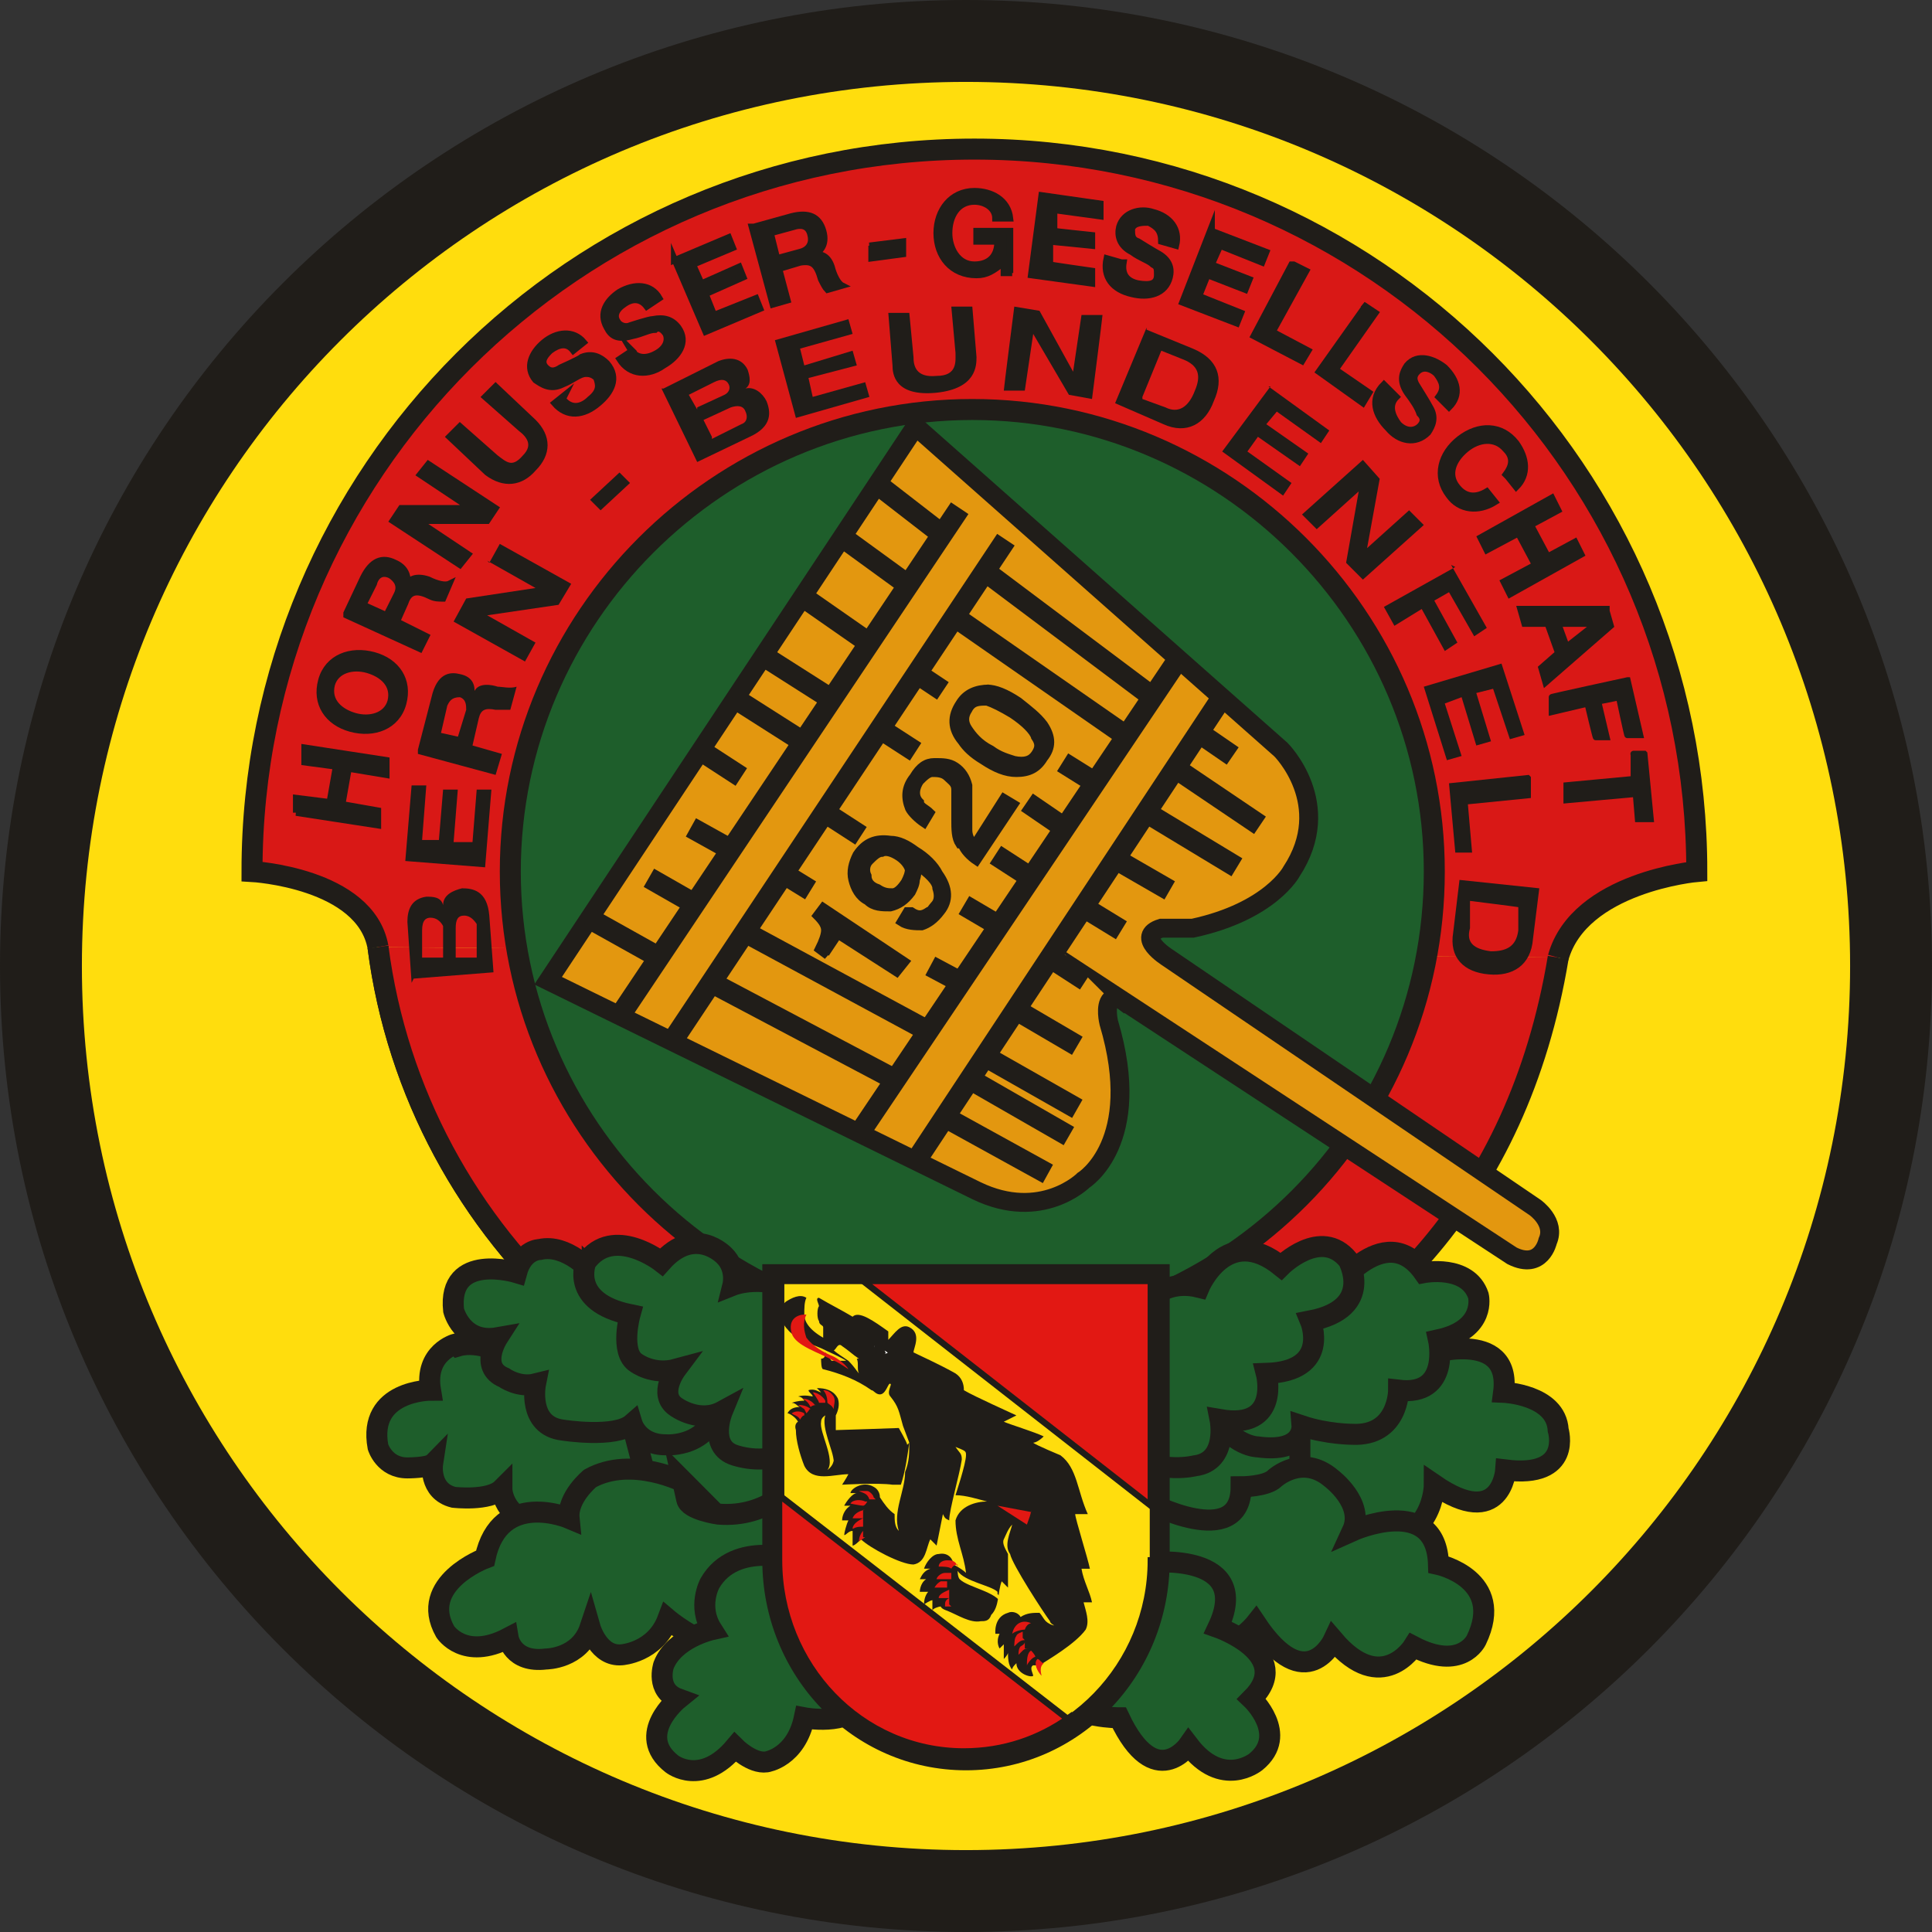 <?xml version="1.0" encoding="UTF-8"?>
<svg xmlns="http://www.w3.org/2000/svg" version="1.1" viewBox="0 0 92 92">
  <rect x="0" y="0" width="92" height="92" fill="#333333" stroke="none"/>
  <defs>
    <style>
      .cls-1, .cls-2 {
        fill: #ffdd0d;
      }

      .cls-3, .cls-4, .cls-5, .cls-6 {
        fill: #201d19;
      }

      .cls-7, .cls-8 {
        stroke-width: 1px;
      }

      .cls-7, .cls-8, .cls-9, .cls-10, .cls-11, .cls-5, .cls-6 {
        stroke: #201d19;
      }

      .cls-7, .cls-8, .cls-9, .cls-11, .cls-5, .cls-6 {
        stroke-miterlimit: 10;
      }

      .cls-7, .cls-12 {
        fill: #1e5e2b;
      }

      .cls-13 {
        fill: #e21813;
      }

      .cls-13, .cls-4, .cls-9, .cls-2 {
        fill-rule: evenodd;
      }

      .cls-8, .cls-10 {
        fill: none;
      }

      .cls-14 {
        fill: #d91816;
      }

      .cls-9 {
        fill: #fff;
      }

      .cls-9, .cls-5 {
        stroke-width: .3px;
      }

      .cls-10 {
        stroke-miterlimit: 3.9;
        stroke-width: .3px;
      }

      .cls-11 {
        fill: #e3970f;
        stroke-width: .9px;
      }

      .cls-6 {
        stroke-width: .4px;
      }
    </style>
  </defs>
  <!-- Generator: Adobe Illustrator 28.6.0, SVG Export Plug-In . SVG Version: 1.2.0 Build 709)  -->
  <g>
    <g id="Ebene_1">
      <g>
        <path class="cls-3" d="M46,92c25.4,0,46-20.6,46-46S71.4,0,46,0,0,20.6,0,46s20.6,46,46,46Z"/>
        <path class="cls-1" d="M46,88.1c23.3,0,42.1-18.9,42.1-42.1S69.3,3.9,46,3.9,3.9,22.7,3.9,46s18.9,42.1,42.1,42.1Z"/>
        <path class="cls-14" d="M18,45.1c-.6-3.3-6-3.6-6-3.6C12,22.5,27.4,7.1,46.4,7.1s34.4,15.4,34.4,34.4c0,0-5.6.5-6.6,4.1"/>
        <path class="cls-8" d="M18,45.1c-.6-3.3-6-3.6-6-3.6C12,22.5,27.4,7.1,46.4,7.1s34.4,15.4,34.4,34.4c0,0-5.6.5-6.6,4.1"/>
        <path class="cls-14" d="M18,45.1c1.8,13.9,13.7,24.7,28.1,24.7l-28.1-24.7Z"/>
        <path class="cls-8" d="M18,45.1c1.8,13.9,13.7,24.7,28.1,24.7"/>
        <path class="cls-14" d="M18,45.1c1.8,13.9,13.7,24.7,28.1,24.7,0,0,24.2-.7,28.1-24.2"/>
        <path class="cls-8" d="M18,45.1c1.8,13.9,13.7,24.7,28.1,24.7,0,0,24.2-.7,28.1-24.2"/>
        <path class="cls-7" d="M46.3,63.5c12.2,0,22-9.9,22-22s-9.9-22-22-22-22,9.9-22,22,9.9,22,22,22Z"/>
        <path class="cls-5" d="M14.1,38.7v-.7c0,0,1.6.2,1.6.2l.3-1.7-1.5-.2v-.7c0,0,3.9.6,3.9.6v.7c0,0-1.8-.3-1.8-.3l-.3,1.7,1.7.3v.7c0,0-3.9-.6-3.9-.6Z"/>
        <path class="cls-5" d="M17.8,31.2c1.1.3,1.7,1.2,1.4,2.3-.3,1.1-1.4,1.5-2.5,1.2-1.1-.3-1.7-1.2-1.4-2.3.3-1.1,1.4-1.5,2.5-1.2ZM16.9,34.1c.7.2,1.5,0,1.7-.7.2-.8-.4-1.3-1.1-1.5-.7-.2-1.5,0-1.7.7-.2.8.4,1.3,1.1,1.5Z"/>
        <path class="cls-5" d="M16.5,29.2l.8-1.7c.4-.8.9-1,1.5-.7.7.3.6.9.6,1h0c.1-.2.4-.4,1-.2.4.2.8.3,1,.2l-.3.7c-.2,0-.4,0-.6-.1-.6-.3-1-.3-1.2.3l-.4.9,1.4.7-.3.6-3.5-1.6h0ZM18.4,29.3l.5-1c.2-.4,0-.7-.3-.9-.4-.2-.7,0-.8.4l-.5,1,1.1.5h0Z"/>
        <path class="cls-5" d="M18.7,24.8l.4-.6h3.3c0,0,0,0,0,0l-2.4-1.6.4-.5,3.2,2.1-.4.6h-3.3c0,0,0,0,0,0l2.4,1.6-.4.5-3.2-2.1Z"/>
        <path class="cls-5" d="M21.4,20.8l.5-.5,1.7,1.5c.4.3.8.7,1.4,0,.6-.6.2-1.1-.2-1.4l-1.7-1.5.5-.5,1.8,1.7c.7.7.7,1.5,0,2.2-.6.7-1.4.8-2.2.2l-1.8-1.7h0Z"/>
        <path class="cls-5" d="M26.8,19c.4.5.9.4,1.3,0,.5-.4.4-.7.3-1-.2-.2-.4-.2-.5-.2-.3,0-.6.3-1.1.5-.6.3-1,0-1.3-.2-.5-.6-.2-1.3.4-1.8.6-.5,1.4-.6,1.9,0l-.5.4c-.3-.4-.7-.3-1.1,0-.2.2-.5.5-.2.8.2.2.4.2.7,0,0,0,.9-.4,1-.5.5-.2.9,0,1.2.3.6.7.2,1.4-.4,1.9-.7.6-1.5.7-2.1,0l.5-.4h0Z"/>
        <path class="cls-5" d="M30,16.6c.3.5.8.5,1.3.2.5-.3.5-.7.4-.9-.2-.3-.4-.3-.5-.2-.3,0-.6.2-1.1.3-.7.2-1,0-1.2-.4-.4-.7,0-1.3.6-1.7.7-.4,1.5-.4,1.9.3l-.6.4c-.3-.4-.7-.4-1.1-.1-.3.2-.5.5-.3.8.1.2.4.3.6.2,0,0,.9-.3,1.1-.3.5-.1.9,0,1.2.4.5.7,0,1.4-.7,1.8-.7.5-1.6.5-2.1-.3l.6-.4Z"/>
        <path class="cls-5" d="M32.1,12.4l2.6-1.1.2.5-1.9.8.4.9,1.8-.8.2.5-1.8.8.4,1,2-.8.2.5-2.6,1.1-1.5-3.5Z"/>
        <path class="cls-5" d="M35.9,10.8l1.8-.5c.8-.2,1.3,0,1.5.7.2.7-.2,1-.4,1.1h0c.2,0,.6,0,.8.6.1.4.3.8.5.9l-.7.2c-.1-.1-.2-.3-.3-.5-.2-.7-.4-.9-1-.8l-1,.3.4,1.5-.7.2-1-3.7h0ZM37,12.3l1.1-.3c.4-.1.6-.4.5-.8-.1-.5-.5-.5-.8-.4l-1.1.3.3,1.2h0Z"/>
        <path class="cls-5" d="M41.4,11.7l1.6-.2v.6c0,0-1.5.2-1.5.2v-.6Z"/>
        <path class="cls-5" d="M48.2,13h-.4v-.5c-.5.4-.8.6-1.3.6-1.2,0-1.9-.9-1.9-2,0-1.1.7-2,1.8-2,.8,0,1.6.4,1.7,1.3h-.7c0-.5-.5-.8-1-.8-.8,0-1.2.7-1.2,1.5,0,.7.4,1.5,1.2,1.5.7,0,1.1-.4,1.1-1.1h-1s0-.5,0-.5h1.6s0,2,0,2h0Z"/>
        <path class="cls-5" d="M49.6,9.3l2.8.4v.6c0,0-2.2-.3-2.2-.3v1c-.1,0,1.8.2,1.8.2v.5c0,0-2-.2-2-.2v1.1c-.1,0,2,.3,2,.3v.6c0,0-2.9-.4-2.9-.4l.5-3.8h0Z"/>
        <path class="cls-5" d="M53.5,12.5c-.1.6.2.9.7,1,.6.1.9,0,.9-.4,0-.3,0-.4-.2-.5-.2-.2-.6-.3-1-.6-.6-.3-.7-.8-.6-1.2.2-.7,1-.9,1.6-.7.8.2,1.3.8,1.1,1.6l-.7-.2c0-.5-.2-.7-.6-.9-.3,0-.7,0-.8.3,0,.3,0,.5.3.6,0,0,.8.5,1,.6.5.3.6.7.5,1.1-.2.8-1,1-1.8.8-.9-.2-1.4-.8-1.2-1.7l.7.2h0Z"/>
        <path class="cls-5" d="M57.7,11l2.6,1-.2.5-2-.8-.4.9,1.8.7-.2.5-1.8-.7-.4,1,2,.8-.2.5-2.6-1,1.4-3.6h0Z"/>
        <path class="cls-5" d="M61.6,12.6l.6.3-1.6,2.9,1.7.9-.3.5-2.3-1.2,1.8-3.4Z"/>
        <path class="cls-5" d="M64.9,14.5l.6.4-1.9,2.7,1.6,1.1-.3.5-2.1-1.5,2.2-3.1h0Z"/>
        <path class="cls-5" d="M66.5,18.9c-.4.4-.2.9.1,1.3.4.4.8.3,1,.1.2-.2.2-.4,0-.6-.1-.3-.3-.6-.6-1-.4-.6-.2-1,0-1.3.5-.6,1.3-.3,1.8.1.6.6.8,1.3.2,1.9l-.5-.5c.3-.4.2-.7-.1-1.1-.2-.2-.6-.4-.9-.1-.2.2-.2.4,0,.7,0,0,.5.8.6,1,.3.5.1.9-.1,1.2-.6.6-1.4.4-1.9-.2-.6-.6-.9-1.4-.2-2.1l.5.5h0Z"/>
        <path class="cls-5" d="M71.7,22.6c.3-.4.4-.8,0-1.2-.5-.6-1.3-.5-1.9,0-.6.5-.9,1.2-.4,1.8.4.5.9.5,1.4.2l.4.5c-.8.5-1.7.4-2.2-.3-.7-.9-.4-2,.5-2.7.9-.7,2-.7,2.7.2.5.7.6,1.5,0,2.1l-.4-.5Z"/>
        <path class="cls-5" d="M73.9,23.7l.3.6-1.3.7.8,1.5,1.3-.7.3.6-3.4,1.9-.3-.6,1.5-.8-.8-1.5-1.5.8-.3-.6,3.4-1.9h0Z"/>
        <path class="cls-5" d="M76.5,29.1l.2.7-3.1,2.7-.2-.7.8-.7-.5-1.4h-1.1l-.2-.7h4.1c0,0,0,0,0,0ZM74.2,29.7l.4,1.1,1.4-1.1h0s-1.8,0-1.8,0Z"/>
        <path class="cls-5" d="M77.5,32.4l.6,2.6h-.6c0,.1-.4-1.8-.4-1.8l-1,.2.4,1.7h-.5c0,.1-.4-1.6-.4-1.6l-1.7.4v-.7c-.1,0,3.6-.8,3.6-.8h0Z"/>
        <path class="cls-5" d="M78.3,35.9l.3,3.1h-.6c0,0-.1-1.2-.1-1.2l-3.3.3v-.7c0,0,3.2-.3,3.2-.3v-1.2c-.1,0,.5,0,.5,0h0Z"/>
        <path class="cls-3" d="M19.6,46.8l-.2-2.9c0-.6.2-1.1.9-1.2.3,0,.7,0,.8.4h0c0-.5.5-.7.9-.8.5,0,1.2.1,1.3,1.3l.2,2.7-3.8.3h0ZM21.1,45.6v-1.5c-.1-.2-.3-.4-.6-.4-.2,0-.4.1-.4.6v1.3c.1,0,.9,0,.9,0ZM22.7,45.5v-1.5c-.2-.3-.4-.4-.6-.4-.3,0-.4.2-.4.6v1.4c.1,0,1,0,1,0h0Z"/>
        <path class="cls-3" d="M19.3,41l.3-3.6h.7c0,0-.2,2.6-.2,2.6h.8c0,0,.2-2.4.2-2.4h.7c0,0-.2,2.5-.2,2.5h.9c0,0,.2-2.5.2-2.5h.7c0,0-.3,3.7-.3,3.7l-3.8-.3h0Z"/>
        <path class="cls-3" d="M19.9,35.7l.7-2.7c.3-1,.9-1,1.3-.9.5.1.7.4.7.8h0c.2-.4.8-.3,1.1-.2.2,0,.6.1.9,0l-.3,1.1c-.2,0-.4,0-.7,0-.5-.1-.7,0-.8.4l-.3,1.3,1.4.4-.3,1-3.7-1h0ZM21.8,35.1l.4-1.3c0-.2,0-.5-.3-.6-.4,0-.5.2-.6.4l-.3,1.3.9.2h0Z"/>
        <path class="cls-3" d="M23.3,26.8l.5-.9,3.4,1.9-.6,1-3.4.5h0s2.3,1.3,2.3,1.3l-.5.9-3.4-1.9.6-1.1,3.3-.5h0s-2.3-1.3-2.3-1.3Z"/>
        <path class="cls-3" d="M28.1,23.8l1.4-1.3.5.5-1.4,1.3-.5-.5Z"/>
        <path class="cls-3" d="M31.6,18.5l2.6-1.3c.5-.2,1.1-.2,1.4.4.1.3.2.7-.1.9h0c.4-.1.8.2,1,.6.2.5.3,1.2-.8,1.7l-2.5,1.2-1.7-3.5h0ZM33.2,19.4l1.3-.6c.2-.1.3-.3.2-.5-.1-.2-.3-.3-.7-.1l-1.2.6.4.7ZM33.9,20.9l1.4-.7c.3-.1.3-.4.2-.6-.1-.3-.4-.3-.7-.2l-1.3.6.4.8Z"/>
        <path class="cls-3" d="M36.9,16.2l3.5-1,.2.7-2.5.7.2.8,2.3-.7.2.7-2.3.6.2.9,2.5-.7.2.7-3.5,1-1-3.7h0Z"/>
        <path class="cls-3" d="M42.3,14.9h1c0,0,.2,2.1.2,2.1,0,.4.1,1,1.1.9,1,0,.9-.7.9-1.1l-.2-2.2h1c0,0,.2,2.4.2,2.4,0,.4,0,1.5-1.9,1.7-2,.2-2.1-.9-2.1-1.3l-.2-2.5h0Z"/>
        <path class="cls-3" d="M51.5,15h1c0,.1-.5,4-.5,4l-1.1-.2-1.7-2.9h0l-.4,2.7h-1c0-.1.5-4,.5-4l1.2.2,1.6,2.9h0l.4-2.7h0Z"/>
        <path class="cls-3" d="M54.6,15.7l2.2.9c1.2.5,1.5,1.4,1,2.5-.4,1.1-1.3,1.6-2.4,1.1l-2.3-1,1.5-3.6h0ZM54.4,19l1.1.4c.6.3,1.1,0,1.4-.8.3-.7.2-1.2-.6-1.5l-1-.4-.9,2.2Z"/>
        <path class="cls-3" d="M60.4,18.4l2.9,2.1-.4.6-2.1-1.5-.5.6,2,1.4-.4.6-2-1.4-.5.7,2.1,1.5-.4.6-2.9-2.1,2.3-3.1Z"/>
        <path class="cls-3" d="M67.1,24.3l.7.7-2.9,2.6-.8-.8.6-3.4h0s-2,1.8-2,1.8l-.7-.7,2.9-2.6.8.9-.6,3.3h0s2-1.8,2-1.8h0Z"/>
        <path class="cls-3" d="M69.1,26.9l1.7,3-.6.4-1.2-2.1-.7.4,1.1,2-.6.4-1.1-2-1.3.8-.5-.9,3.4-1.9Z"/>
        <path class="cls-3" d="M71.5,31.6l1.1,3.4-.7.2-.8-2.4-.8.2.7,2.3-.7.2-.7-2.3-.8.3.8,2.5-.7.2-1.1-3.5,3.7-1.1h0Z"/>
        <path class="cls-3" d="M72.9,37v1c0,0-3,.3-3,.3l.2,2.3h-.8c0,0-.3-3.3-.3-3.3l3.8-.4Z"/>
        <path class="cls-3" d="M73.3,42.3l-.3,2.4c-.1,1.3-1,1.8-2.1,1.7-1.2-.1-1.9-.8-1.7-2l.3-2.5,3.8.4ZM70,43v1.2c-.2.7.2,1,1,1.1.7,0,1.2-.2,1.3-1v-1.1c.1,0-2.3-.3-2.3-.3h0Z"/>
        <path class="cls-11" d="M53.7,47.8l18.3,12c1.4.7,1.7-.7,1.7-.7.4-.9-.6-1.6-.6-1.6l-17.5-11.9s-1.6-1-.3-1.4c0,0,.3,0,.8,0,0,0,.3,0,.7,0,3.7-.8,4.7-2.7,4.7-2.7,2.1-3.2-.5-5.8-.5-5.8l-17.4-15.4-17.5,26.4,20.4,10c3.1,1.5,5.1-.5,5.1-.5,0,0,2.9-1.8,1.2-7.5,0,0-.2-.8.1-1.1,0,0,.2-.2.5,0l.4.3Z"/>
        <path class="cls-8" d="M45.7,24.2l-16.2,24.2"/>
        <path class="cls-8" d="M47.9,25.7l-15.9,23.9"/>
        <path class="cls-8" d="M41.7,23l3.1,2.4"/>
        <path class="cls-8" d="M40,25.5l3.3,2.4"/>
        <path class="cls-8" d="M38.2,28.4l3.3,2.3"/>
        <path class="cls-8" d="M36.3,31.2l3.3,2.1"/>
        <path class="cls-8" d="M34.9,33.2l3.3,2.1"/>
        <path class="cls-8" d="M33.3,35.7l2,1.3"/>
        <path class="cls-8" d="M32.9,39.4l1.8,1"/>
        <path class="cls-8" d="M30.9,41.8l2.1,1.2"/>
        <path class="cls-8" d="M28,43.7l3.4,1.9"/>
        <path class="cls-8" d="M40.9,54l15.2-22.6"/>
        <path class="cls-8" d="M58.2,33.2l-14.6,22.1"/>
        <path class="cls-8" d="M46.9,27.2l8,6"/>
        <path class="cls-8" d="M45.5,29.4l8.2,5.7"/>
        <path class="cls-8" d="M43.7,32.1l1.2.8"/>
        <path class="cls-8" d="M41.9,34.7l1.7,1.1"/>
        <path class="cls-8" d="M39.3,38.7l1.7,1.1"/>
        <path class="cls-8" d="M37.3,41.6l1.3.8"/>
        <path class="cls-8" d="M35.5,44.4l8.7,4.7"/>
        <path class="cls-8" d="M33.9,46.8l8.7,4.6"/>
        <path class="cls-8" d="M45,53.2l4.9,2.7"/>
        <path class="cls-8" d="M46.2,51.4l4.7,2.7"/>
        <path class="cls-8" d="M46.9,50.3l4.4,2.5"/>
        <path class="cls-8" d="M48.4,48.1l2.9,1.7"/>
        <path class="cls-8" d="M50,45.6l1.7,1.1"/>
        <path class="cls-8" d="M51.6,43.2l1.8,1.1"/>
        <path class="cls-8" d="M53.1,40.9l2.6,1.5"/>
        <path class="cls-8" d="M54.6,38.7l4.3,2.6"/>
        <path class="cls-8" d="M56,36.6l4,2.7"/>
        <path class="cls-8" d="M57.1,34.9l1.6,1.1"/>
        <path class="cls-8" d="M45.8,46.8l-1.5-.8"/>
        <path class="cls-8" d="M47.6,44.1l-1.7-1"/>
        <path class="cls-8" d="M49.1,41.8l-1.7-1.1"/>
        <path class="cls-8" d="M50.8,39.5l-1.9-1.3"/>
        <path class="cls-8" d="M52.2,37.3l-1.6-1"/>
        <path class="cls-12" d="M54.1,68.9v3.5l4.5,1.2,4.5-4-.5-3.4-8.5,2.7Z"/>
        <path class="cls-6" d="M39.4,45.5l-.4-.3c.2-.4.3-.7.3-.9,0-.2-.1-.4-.4-.7l.3-.4,3.9,2.6-.4.5-2.8-1.8-.6.9h0Z"/>
        <path class="cls-6" d="M43.4,43.4c.3.2.5.2.8,0,.1,0,.2-.2.3-.3.2-.2.2-.5.1-.8,0-.3-.4-.7-1-1.1.1.2.1.4,0,.7,0,.2-.1.4-.2.6-.3.4-.6.6-1,.7-.4,0-.8,0-1.1-.3-.4-.2-.6-.6-.7-1s0-.8.2-1.2c.4-.6.9-.8,1.6-.7.4,0,.8.2,1.2.5.5.3.9.7,1.1,1.1.5.7.5,1.3.1,1.8-.3.4-.6.6-.9.7-.3,0-.7,0-1-.2l.3-.5h0ZM43.3,41.5c0-.2-.2-.5-.5-.7-.3-.2-.6-.3-.8-.2-.2,0-.4.2-.6.4-.2.2-.2.5-.1.7,0,.3.2.5.5.6.3.2.5.2.7.2.2,0,.4-.2.6-.5.1-.2.2-.4.2-.7Z"/>
        <path class="cls-6" d="M45.7,40.2c-.2-.3-.2-.7-.2-1.2v-.7c0-.3,0-.6,0-.7,0-.3-.2-.4-.4-.6-.2-.2-.5-.2-.7-.2-.2,0-.4.2-.6.4-.2.3-.3.7,0,1,0,.2.3.3.5.5l-.3.5c-.3-.2-.6-.5-.7-.7-.2-.5-.2-1,.2-1.5.3-.5.6-.7,1-.7.4,0,.7,0,1,.2.3.2.5.5.6.9,0,.2,0,.6,0,1v.5c0,.2,0,.5,0,.6,0,.3.1.5.3.7l1.4-2.2.5.3-1.8,2.7c-.3-.2-.6-.5-.7-.8Z"/>
        <path class="cls-6" d="M47,32.8c.4,0,.9.2,1.5.6.5.4.9.7,1.2,1.1.4.6.4,1.1,0,1.6-.3.5-.7.7-1.3.7-.5,0-1-.2-1.6-.6-.5-.3-.8-.6-1-.9-.5-.6-.5-1.2-.1-1.8.3-.5.8-.7,1.4-.7h0ZM49.3,35.1c-.1-.3-.5-.7-1.1-1.1-.5-.3-.9-.5-1.2-.6-.4,0-.7,0-.9.4-.2.3-.2.6,0,.9.2.3.5.7,1.1,1,.4.3.8.4,1.1.5.5.1.8,0,1-.3.2-.3.2-.5,0-.8h0Z"/>
        <path class="cls-12" d="M28.8,67l.5,5.1,9.2,1.5v-5s-9.6-1.6-9.6-1.6Z"/>
        <path class="cls-7" d="M21.7,64s-1.5.4-1.2,2.2c0,0-3,0-2.5,2.7,0,0,.3,1,1.4,1,0,0,1,0,1.2-.2,0,0-.2,1.3,1,1.6,0,0,1.7.2,2.3-.4,0,0,0,1.4,1.9,1.8l2.6.8,2.5-2.6-1.2-4.6-5.6-1.8s-1.3-.7-2.3-.4h0Z"/>
        <path class="cls-7" d="M32.6,70.6s-2.5-1.3-4.5-.2c0,0-1.1.9-1,1.9,0,0-3.3-1.4-4,1.9,0,0-3.2,1.2-1.9,3.5,0,0,.9,1.4,3,.3,0,0,.2,1.2,1.8,1,0,0,1.6,0,2.1-1.5,0,0,.4,1.4,1.5,1.3,0,0,1.6-.1,2.2-1.7,0,0,1.3,1.1,2.4,1.2l3.7-5v-2.7s-1.3,1.7-3.7,1.5c0,0-1.4-.2-1.5-.7l-.2-.9h0Z"/>
        <path class="cls-7" d="M28.2,60.6s-1.2-1.4-2.5-1.1c0,0-.8,0-1.1,1.1,0,0-3.3-1-3,1.8,0,0,.4,1.6,2.1,1.3,0,0-.9,1.4.3,1.9,0,0,.7.5,1.5.3,0,0-.4,2,1.3,2.2,0,0,2.5.4,3.3-.3,0,0,.3,1,1.6,1,0,0,2.3.2,2.6-2.3l-6.1-6h0Z"/>
        <path class="cls-7" d="M38.1,61.5l-.3,7.4c-1.1,1-2.8.4-2.8.4-1.3-.4-.6-2.1-.6-2.1-1.1.6-2.2-.2-2.2-.2-.9-.6,0-1.8,0-1.8-1.1.3-1.9-.3-1.9-.3-.8-.5-.3-2.3-.3-2.3-2.9-.6-2.1-2.5-2.1-2.5,1.3-1.8,3.6,0,3.6,0,1.6-1.8,3-.3,3-.3.6.6.4,1.4.4,1.4,0,0,1.5-.6,3.3.4h0Z"/>
        <path class="cls-7" d="M38,74.3s-3-1-4.2,1.1c0,0-.6,1.1.1,2.2,0,0-1.8.4-2.3,1.7,0,0-.4,1.2.7,1.6,0,0-2.1,1.7-.3,3.1,0,0,1.4,1.1,3-.8,0,0,.8.8,1.5.7,0,0,1.4-.2,1.8-2.1,0,0,2.1.4,2.7-.7l-3-6.7h0Z"/>
        <path class="cls-7" d="M67.9,64.5s4.1-1.3,3.7,1.8c0,0,2.5.1,2.6,1.8,0,0,.7,2.3-2.5,1.9,0,0-.2,2.9-3.4.7,0,0,0,2.9-3.2,2.8l-3.2-2.8v-3.4l6.1-2.9h0Z"/>
        <path class="cls-7" d="M54.6,71.5s4.5,2.4,4.5-.7c0,0,1.2,0,1.6-.4,0,0,1.3-1.2,2.7,0,0,0,1.6,1.2,1,2.5,0,0,4-1.8,4.1,1.6,0,0,3.2.7,1.8,3.6,0,0-.7,1.5-3,.3,0,0-1.5,2.4-3.8-.3,0,0-1.3,2.8-3.7-.8,0,0-1.1,1.4-2.4,1.1l-3-2v-5h0Z"/>
        <path class="cls-7" d="M54.8,74.4s4.9-.5,3.2,3.1c0,0,3.7,1.3,1.6,3.4,0,0,1.8,1.7.2,3,0,0-1.6,1.3-3.2-.8,0,0-1.6,2.3-3.3-1.3,0,0-2.2,0-2.5-.9l3.9-6.6h0Z"/>
        <path class="cls-7" d="M63.3,61.7s2.6-3.8,4.5-1.1c0,0,2.1-.4,2.6,1.1,0,0,.4,1.6-1.9,2.1,0,0,.6,2.7-1.9,2.4,0,0,0,2.2-2.2,2.1,0,0-1.2,0-2.4-.4,0,0,.1,1.3-2.1,1,0,0-1.2,0-2.1-1.6l5.5-5.7h0Z"/>
        <path class="cls-7" d="M53.7,63.3s1-2.6,3.4-2c0,0,1.3-3.1,3.9-1,0,0,1.9-1.9,3.2-.3,0,0,1.3,2.3-1.8,2.9,0,0,1,2.4-2.1,2.5,0,0,.7,2.7-2.2,2.2,0,0,.4,2-1.2,2.2,0,0-1.6.4-3-.5v-6.1c-.1,0-.1,0-.1,0Z"/>
        <path class="cls-2" d="M54.8,74.3c0,5-4,9.1-8.8,9.1s-8.8-4.1-8.8-9.1v-13.3h17.7v13.3h0Z"/>
        <path class="cls-10" d="M54.8,74.3c0,5-4,9.1-8.8,9.1s-8.8-4.1-8.8-9.1v-13.3h17.7v13.3h0Z"/>
        <path class="cls-4" d="M43.3,68.7c0,.5,0,.9-.2,1.4,0,.9-.6,1.9-.3,2.8-.2-.2-.2-.5-.2-.8-.3-.2-.5-.5-.7-.8,0-.2-.1-.4-.3-.5-.5-.3-1.1.1-1.1.3.2,0,.3,0,.3,0-.2,0-.5.4-.6.6.1,0,.2,0,.3,0-.2.1-.4.4-.4.7.1,0,.2,0,.3,0-.1.2-.2.6-.2.7.1,0,.2-.2.4-.2,0,.3,0,.6,0,.7.1,0,.3-.2.4-.3.4.4,1.9,1.2,2.5,1.2.6-.1.6-.8.8-1.2l.3.3s.2-1,.3-1.5c.1.2.1.2.3.3,0-.5.5-2.2.6-2.9,0-.3-.1-.3-.3-.6.5.2.5.2.5.4,0,.4-.5,1.9-.5,1.9.5,0,1.1.2,1.5.3-.5,0-1.3.2-1.5.9,0,.9.4,1.6.5,2.5-.2-.2-.6-.4-.6-.4,0-.2-.2-.6-.7-.5-.3,0-.6.4-.7.7.1,0,.3,0,.3,0-.3.1-.4.3-.5.5.1,0,.3,0,.3,0-.3.2-.3.6-.3.6.1,0,.3,0,.4,0,0,0-.2.2-.2.6,0,0,.3-.2.4-.2,0,.2,0,.4,0,.5,0-.1.3-.2.4-.2,0,0,0,.1.3.2.5.2,1.1.6,1.6.5.2,0,.4,0,.5-.3.4-.4.3-1.1.5-1.6.2.2.3.3.3.3,0-.5,0-1.1,0-1.6-.1-.2-.3-.5-.2-.7.1-.2.2-.5.4-.7-.1.4-.4,1-.1,1.4.1.5,1.6,2.8,1.9,3.2,0,.1.2.2.2.2-.1,0-.3-.1-.4-.2-.1-.1-.2-.3-.3-.4-.3,0-.6,0-.9.2-.1-.2-.4-.3-.6-.2-.7.2-.6,1-.6,1h.2c-.2.4,0,.7,0,.7,0,0,.2-.2.2-.2,0,.2,0,.5,0,.7,0,0,.2-.2.2-.3,0,.2,0,.6.2.8,0-.1.1-.2.2-.3,0,.5.7.7.8.6,0-.1-.2-.4,0-.5,0,0,.1,0,.3,0,.3-.2,1.7-1,2.2-1.7.2-.4,0-.9-.1-1.3.1,0,.2,0,.4,0-.1-.5-.4-1-.5-1.6.1,0,.2,0,.4,0-.1-.5-.7-2.4-.7-2.6.2,0,.4,0,.6,0-.5-1.1-.5-2.2-1.3-2.8,0,0-1.2-.5-1.3-.6.1,0,.3-.1.5-.3-.4-.2-1.7-.6-1.9-.7,0,0,.4-.2.6-.3-.2-.1-2-.9-2.5-1.2,0-.3-.1-.6-.4-.8-.7-.4-1.8-.9-2-1,0-.2.4-.9-.2-1.2-.4-.2-.7.3-1,.6,0-.1,0-.2,0-.4-.7-.5-1.4-1-1.7-.7-.5-.3-1.1-.6-1.6-.9-.2,0,0,.3,0,.4-.1.1-.1.6,0,.7,0,.2.2.2.2.3,0,.3,0,.3,0,.5-.7-.4-.9-.8-.9-1.1,0-.3,0-.6.1-.8-.3-.2-.7,0-1,.2-.4.4-.2,1,.1,1.3.3.4,1.1.7,1.6.9.4.2.9.4,1.2.6-.2,0-.4,0-.7,0l-.3-.4c0,.1,0,.3-.2.3,0,.1,0,.5.1.5.8.2,1.6.5,2.3,1,.1,0,.2.2.4.2.3,0,.4-.6.5-.5.1,0-.2.4,0,.6.4.5.4.7.6,1.4h0Z"/>
        <path class="cls-4" d="M43.6,63.6s-.1,0-.3.1c0,0-.2.2-.2.2,0,0-.3-.3-.4-.3,0,0,.6-.4.9,0h0Z"/>
        <path class="cls-4" d="M43.2,68.8c0-.1-.4-.8-.4-.8,0,0-2.8.1-3,.1,0,0,0-.6,0-.7.1-.2.2-.5.1-.8-.2-.4-.6-.5-1-.5.1.1.1.1.2.2-.1,0-.3-.2-.6-.1,0,.1.2.2.2.3,0,0-.4-.1-.7,0,0,0,.2,0,.3.2-.1,0-.3,0-.6.1.2,0,.3.2.4.2-.3,0-.5.1-.6.3.1,0,.4.2.5.4,0,0-.2.1-.1.4,0,.5.2,1.2.4,1.7.4.8,1.4.4,2.1.4-.1.2-.3.5-.3.5,0,0,1.7-.1,2.4,0,.1,0,.3,0,.4,0,.2-.6.3-1.3.4-2h0Z"/>
        <path class="cls-2" d="M39.7,69.5c0,.3-.3.5-.3.5.4-.5-.4-1.8-.3-2.3,0-.2.2-.3.2-.3-.2.6.4,1.7.4,2.2h0Z"/>
        <path class="cls-13" d="M38.4,62.6c-.2.4-.1.8,0,1.1.3.4.8.7,1.3.9.2.1.6.4.7.6-.3-.2-.6-.4-.7-.4-.7-.4-1.8-.7-2-1.3-.2-.7.3-.9.6-.9Z"/>
        <path class="cls-9" d="M41.7,64.4c0,0,.2.1.3,0,0,0-.1-.2,0-.3.1,0,.4.2.5.3-.1.2-.5.3-.7.2-.3-.2-.4-.5-.2-.8,0,0,.2.1.2.1,0,.2,0,.3,0,.4h0Z"/>
        <path class="cls-2" d="M40.8,64.7c.1.2,0,.5.1.7-.1-.1-.2-.3-.5-.6-.3-.2-.6-.4-.7-.5.1,0,.2-.4.4-.2.3.2.5.4.8.6h0Z"/>
        <path class="cls-13" d="M41.7,71.4c-.2,0-.2,0-.3,0-.1-.3-.3-.3-.5-.4.1,0,.3,0,.4,0,.1,0,.3.2.3.3Z"/>
        <path class="cls-13" d="M41.3,71.5c0,0-.1.2-.2.2-.1,0-.6-.1-.6-.1.1-.2.5-.2.7-.1Z"/>
        <path class="cls-13" d="M49.1,71.9c0,.2-.1.4-.2.7l-1.4-.9,1.6.3h0Z"/>
        <path class="cls-13" d="M41.1,71.9c0,.1,0,.2,0,.4,0,0-.1,0-.2,0-.1,0-.3,0-.3,0,.1-.3.5-.4.6-.4h0Z"/>
        <path class="cls-13" d="M41.1,72.4c0,0,0,.3,0,.3-.2,0-.3,0-.5.1,0-.3.5-.5.5-.5h0Z"/>
        <path class="cls-13" d="M41.2,73.2l-.3.2c0-.3.2-.5.2-.5,0,.1,0,.2,0,.3Z"/>
        <path class="cls-13" d="M45.6,74.5c0,0-.2,0-.3.2-.1-.1-.4-.1-.6-.1,0-.2.2-.3.4-.3.2,0,.4,0,.5.3h0Z"/>
        <path class="cls-13" d="M45.2,75.2c-.2,0-.3,0-.6,0,0-.1.2-.3.4-.3,0,0,.3,0,.3,0v.3Z"/>
        <path class="cls-2" d="M47.5,75.9c.2.2.2.5.2.5-.2-.6-1.6-.8-2-1.2-.1-.1-.1-.4-.1-.4.3.5,1.6.7,1.9,1Z"/>
        <path class="cls-13" d="M45.1,75.6c-.1,0-.4,0-.6,0,0,0,.1-.2.3-.3.2,0,.2,0,.3,0,0,0,0,.2,0,.3h0Z"/>
        <path class="cls-13" d="M45.2,76.1c-.1,0-.4,0-.5,0,0-.2.3-.3.5-.4v.3s0,0,0,0Z"/>
        <path class="cls-13" d="M45.3,76.5c-.1,0-.3,0-.3,0,0-.2,0-.3.2-.4,0,.1,0,.2,0,.3Z"/>
        <path class="cls-13" d="M49.1,77.3c0,0-.2,0-.3.3-.2,0-.5.1-.6.2.1-.5.5-.7.9-.5h0Z"/>
        <path class="cls-13" d="M48.8,78.1c-.2,0-.3.1-.5.3,0-.1,0-.4.1-.5,0-.1.3-.2.3-.2,0,.1,0,.2,0,.3Z"/>
        <path class="cls-13" d="M49,78.5c-.1,0-.2,0-.3.1,0,0-.2.2-.2.2,0-.1,0-.3.1-.4,0,0,.2-.1.2-.2v.3c.1,0,.1,0,.1,0Z"/>
        <path class="cls-13" d="M49.3,78.9c-.1,0-.3.2-.4.4,0-.2,0-.6.2-.7,0,0,.2.2.2.3Z"/>
        <path class="cls-13" d="M49.7,79.2c-.1.1-.2.2-.1.6-.2-.2-.4-.6-.2-.8.1,0,.2.2.3.2h0Z"/>
        <path class="cls-13" d="M39.7,67.1c-.1-.2-.2-.2-.3-.3,0-.3-.1-.5-.2-.6.1,0,.3,0,.5.3.1.2,0,.4,0,.6h0Z"/>
        <path class="cls-13" d="M39.3,66.8c0,0-.2,0-.3,0,0-.1-.3-.5-.3-.5.2,0,.5.2.6.4Z"/>
        <path class="cls-13" d="M38.6,67.1c-.1,0,0,0-.2.2,0,0,0,0-.1-.2,0,0-.3-.2-.3-.2.3,0,.5.1.6.2h0Z"/>
        <path class="cls-13" d="M38.3,67.4c-.1,0-.2.2-.2.2-.1-.2-.3-.2-.4-.3.3-.2.6,0,.6,0Z"/>
        <path class="cls-13" d="M38.9,66.9c0,0-.2,0-.3.1-.1-.2-.2-.3-.4-.4.4,0,.6.3.6.3h0Z"/>
        <path class="cls-13" d="M50.9,81.8c-1.4,1-3.1,1.6-5,1.6-4.9,0-8.8-4.1-8.8-9.1v-3.1l13.8,10.7Z"/>
        <path class="cls-10" d="M50.9,81.8c-1.4,1-3.1,1.6-5,1.6-4.9,0-8.8-4.1-8.8-9.1v-3.1l13.8,10.7Z"/>
        <path class="cls-13" d="M41.1,61h13.7v10.7s-13.7-10.7-13.7-10.7Z"/>
        <path class="cls-10" d="M41.1,61h13.7v10.7s-13.7-10.7-13.7-10.7Z"/>
        <path class="cls-3" d="M54.8,61v13.3c0,5-3.9,9.1-8.8,9.1s-8.8-4.1-8.8-9.1v-13.3h17.7M55.6,60.2h-19.3v14.1c0,5.5,4.3,10,9.7,10s9.7-4.5,9.7-10v-13.3s0-.8,0-.8Z"/>
      </g>
    </g>
  </g>
</svg>